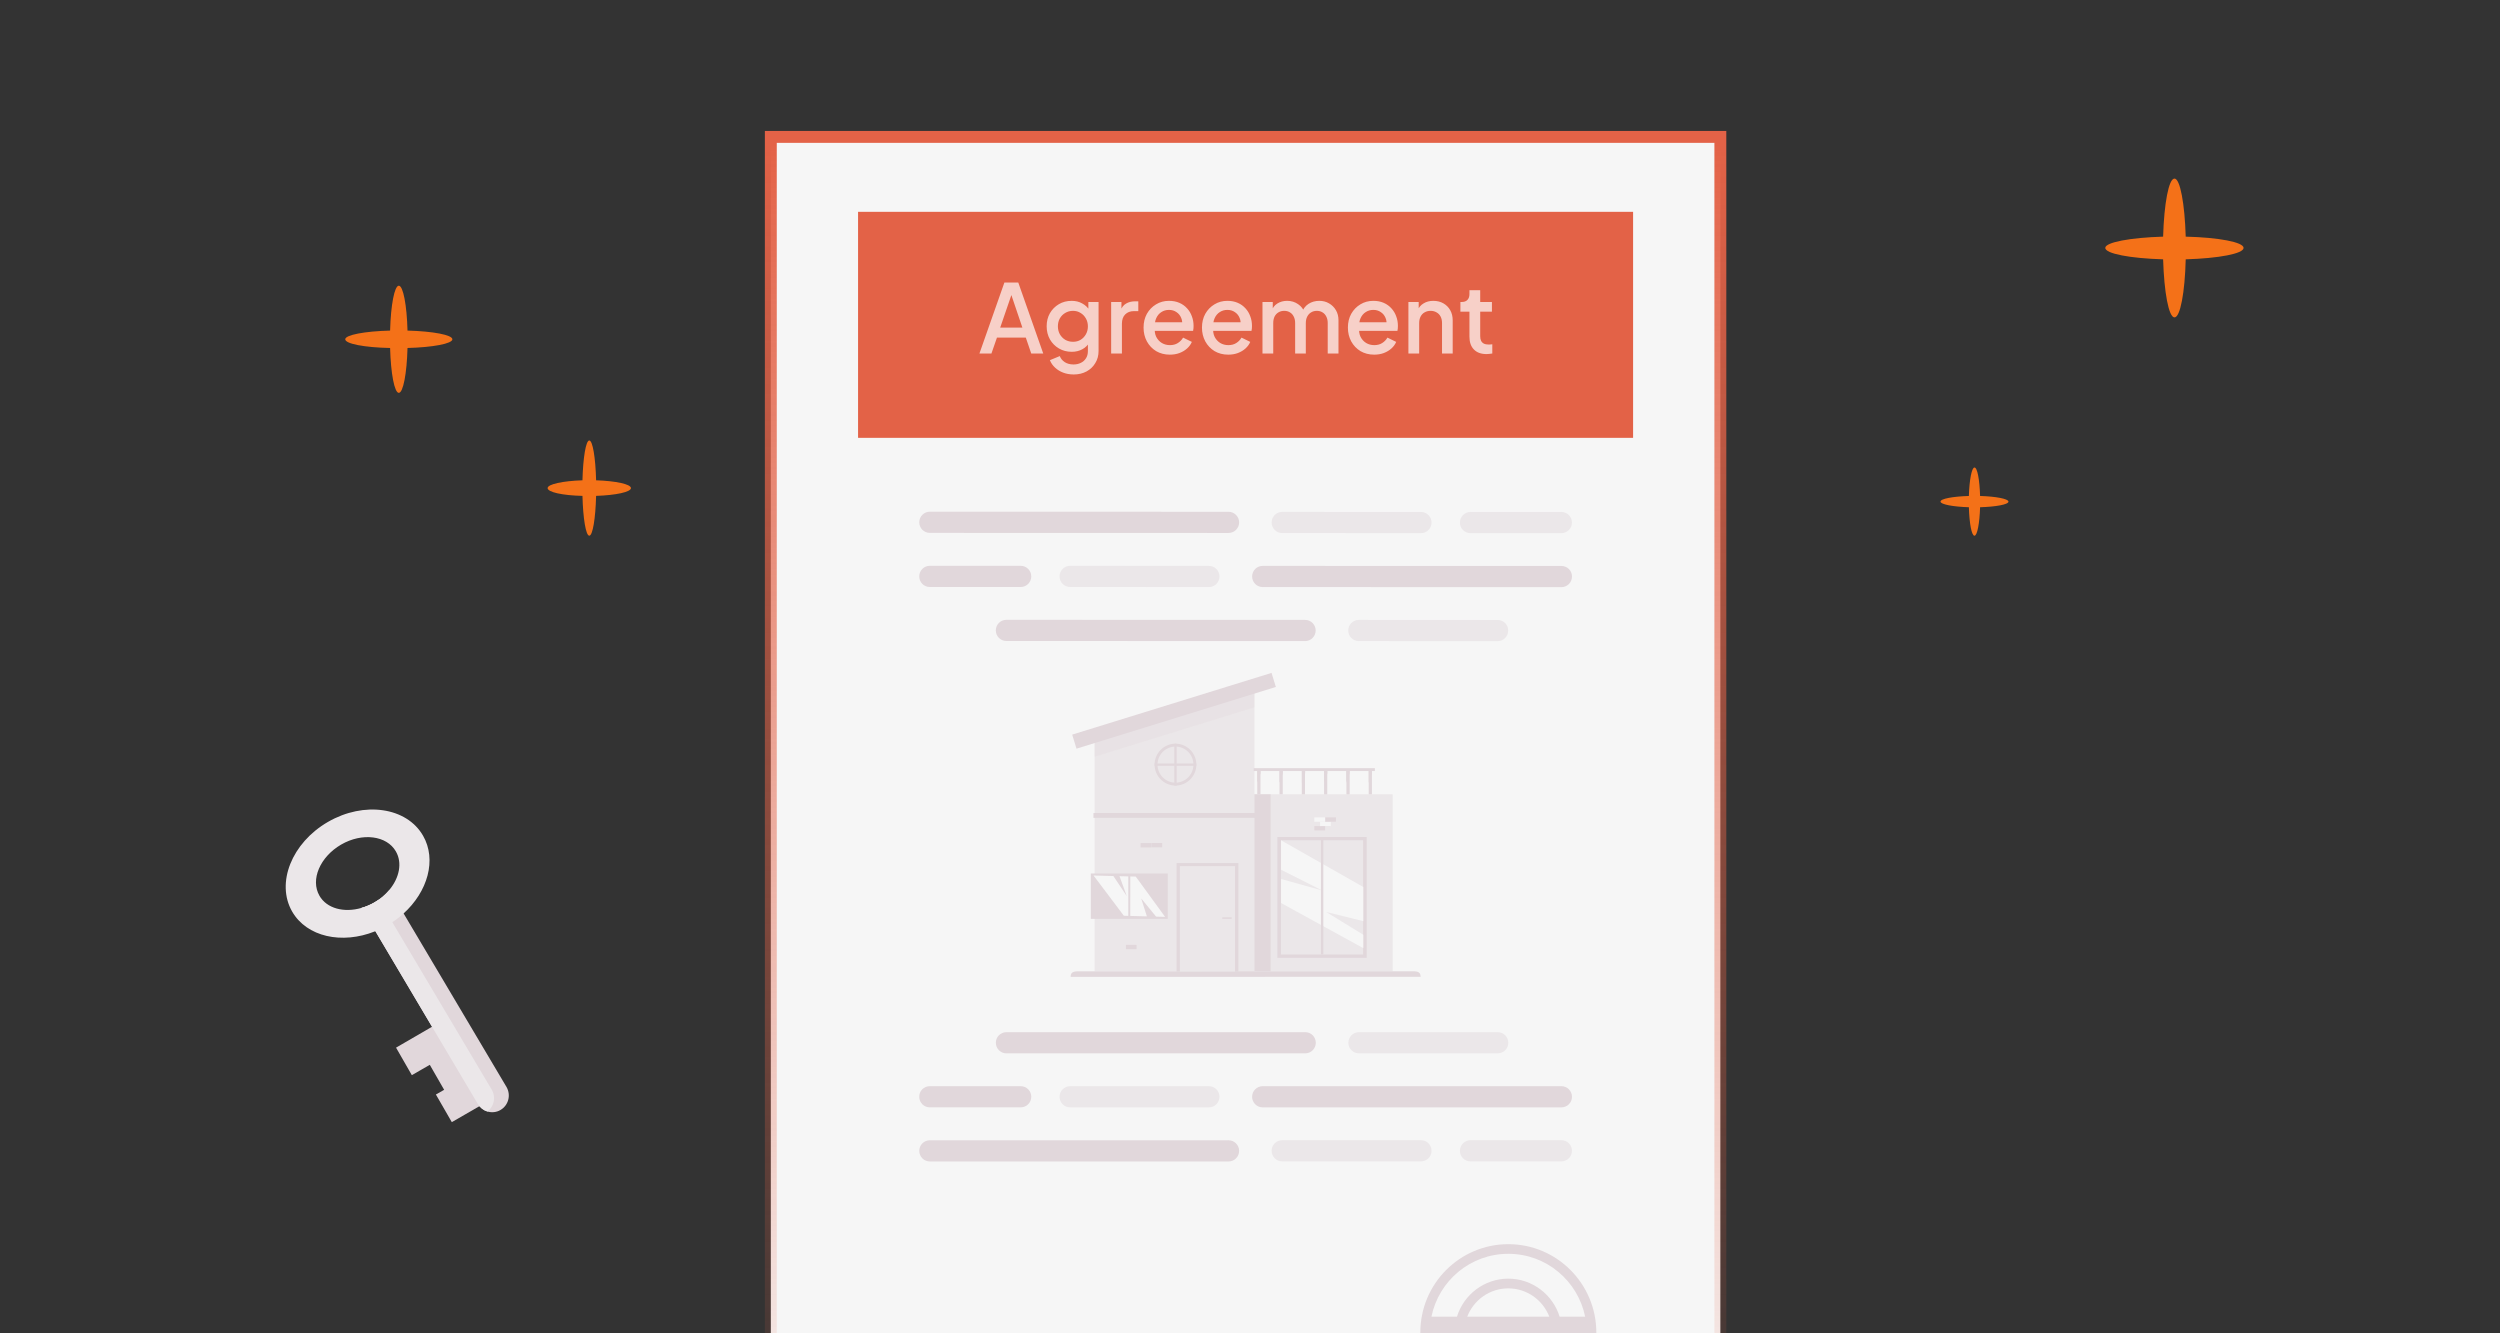 <?xml version="1.0" encoding="UTF-8"?><svg fill="none" viewBox="0 0 210 112" xmlns="http://www.w3.org/2000/svg"><rect x="0" y="0" width="210" height="112" fill="#333333" stroke="none"/><g clip-path="url(#b)"><path d="m144.51 12v-0.5h-79.761v114.46h79.761v-113.96z" fill="#F6F6F6" stroke="url(#a)"/><path d="m103.2 97.563h-25.095c-0.49 0-0.887-0.399-0.887-0.89s0.397-0.89 0.887-0.89h25.095c0.49 0 0.887 0.399 0.887 0.89s-0.397 0.89-0.887 0.89z" fill="#E1D7DB"/><path d="m123.52 95.776h7.637c0.489 0 0.887 0.399 0.887 0.89 0 0.492-0.398 0.89-0.887 0.89h-7.637c-0.49 0-0.887-0.399-0.887-0.89 0-0.491 0.397-0.89 0.887-0.89zm-15.818 0h11.661c0.49 0 0.887 0.399 0.887 0.89 0 0.492-0.397 0.89-0.887 0.89h-11.661c-0.489 0-0.886-0.399-0.886-0.89 0-0.491 0.397-0.89 0.886-0.89z" fill="#EBE7E9"/><path d="m109.64 88.482h-25.102c-0.49 0-0.887-0.399-0.887-0.89s0.397-0.89 0.887-0.89h25.102c0.49 0 0.887 0.399 0.887 0.89s-0.397 0.89-0.887 0.89z" fill="#E1D7DB"/><path d="m125.81 88.482h-11.661c-0.49 0-0.887-0.399-0.887-0.89s0.397-0.89 0.887-0.89h11.661c0.489 0 0.887 0.399 0.887 0.89s-0.398 0.89-0.887 0.89z" fill="#EBE7E9"/><path d="m131.16 93.019h-25.096c-0.49 0-0.887-0.399-0.887-0.89 0-0.491 0.397-0.89 0.887-0.89h25.096c0.489 0 0.887 0.399 0.887 0.89 0 0.492-0.398 0.89-0.887 0.89zm-53.057-1.78h7.637c0.49 0 0.887 0.399 0.887 0.89 0 0.492-0.397 0.89-0.887 0.89h-7.637c-0.49 0-0.887-0.399-0.887-0.89-0.007-0.491 0.391-0.89 0.887-0.89z" fill="#E1D7DB"/><path d="m101.55 91.239c0.489 0 0.886 0.399 0.886 0.89 0 0.492-0.397 0.89-0.886 0.89h-11.661c-0.49 0-0.887-0.399-0.887-0.89 0-0.491 0.397-0.89 0.887-0.89h11.661z" fill="#EBE7E9"/><path d="m103.2 42.99-25.095-0.007c-0.49 0-0.887 0.399-0.887 0.89s0.397 0.89 0.887 0.89l25.095 0.007c0.49 0 0.887-0.399 0.887-0.89 0-0.485-0.397-0.89-0.887-0.89z" fill="#E1D7DB"/><path d="m123.52 44.784h7.637c0.489 0 0.887-0.399 0.887-0.89 0-0.491-0.398-0.89-0.887-0.89h-7.637c-0.49 0-0.887 0.399-0.887 0.89-7e-3 0.492 0.397 0.89 0.887 0.89zm-15.818-0.007 11.661 0.007c0.49 0 0.887-0.399 0.887-0.89 0-0.491-0.397-0.89-0.887-0.89l-11.661-0.007c-0.489 0-0.886 0.399-0.886 0.89s0.397 0.89 0.886 0.89z" fill="#EBE7E9"/><path d="m109.63 52.071-25.095-0.007c-0.49 0-0.887 0.399-0.887 0.89s0.397 0.89 0.887 0.89l25.095 0.007c0.49 0 0.887-0.399 0.887-0.89 0-0.485-0.397-0.89-0.887-0.89z" fill="#E1D7DB"/><path d="m125.8 52.078-11.661-0.007c-0.49 0-0.887 0.399-0.887 0.89s0.397 0.89 0.887 0.89l11.661 0.007c0.49 0 0.887-0.399 0.887-0.89 7e-3 -0.492-0.391-0.89-0.887-0.89z" fill="#EBE7E9"/><path d="m131.16 47.541-25.095-0.007c-0.49 0-0.887 0.399-0.887 0.89s0.397 0.89 0.887 0.89l25.095 0.007c0.49 0 0.887-0.399 0.887-0.89 7e-3 -0.492-0.391-0.89-0.887-0.89zm-53.057 1.767h7.637c0.49 0 0.887-0.399 0.887-0.89s-0.397-0.89-0.887-0.89h-7.637c-0.49 0-0.887 0.399-0.887 0.89s0.397 0.89 0.887 0.89z" fill="#E1D7DB"/><path d="m101.55 49.314c0.489 0 0.886-0.399 0.886-0.89s-0.397-0.89-0.886-0.89l-11.661-0.007c-0.49 0-0.887 0.399-0.887 0.89s0.397 0.89 0.887 0.89l11.661 0.007z" fill="#EBE7E9"/><path d="m126.7 104.51c-4.083 0-7.392 3.322-7.392 7.42 0 4.099 3.309 7.421 7.392 7.421 4.084 0 7.393-3.322 7.393-7.421-7e-3 -4.092-3.309-7.42-7.393-7.42zm0 0.81c3.183 0 5.837 2.266 6.453 5.282h-2.144c-0.57-1.847-2.284-3.196-4.309-3.196s-3.746 1.342-4.315 3.196h-2.144c0.615-3.016 3.269-5.282 6.459-5.282zm-3.454 5.282c0.536-1.389 1.872-2.379 3.448-2.379 1.575 0 2.912 0.99 3.448 2.379h-6.896zm6.929 2.571c-0.51 1.441-1.873 2.471-3.481 2.471-1.609 0-2.972-1.03-3.482-2.471h6.963zm-3.475 5.374c-3.216 0-5.89-2.312-6.472-5.374h2.131c0.536 1.9 2.276 3.288 4.335 3.288 2.058 0 3.798-1.388 4.334-3.288h2.131c-0.575 3.062-3.249 5.374-6.459 5.374z" fill="#E1D7DB"/><path d="m101.02 81.588h15.969v-14.867h-15.969v14.867z" fill="#EBE7E9"/><path d="m101.02 81.589h5.711v-14.867h-5.711v14.867z" fill="#E1D7DB"/><path d="m91.95 81.593 13.428-0.007v-24.254l-13.428 4.152v20.109z" fill="#EBE7E9"/><path d="m91.95 61.485v2.079l13.428-4.152v-2.079l-13.428 4.152z" fill="#E1D7DB" opacity=".25"/><path d="m90.858 81.593 27.544-0.007c0.516 0 0.933-0.046 0.933 0.465l-29.404 0.007c-0.007-0.518 0.417-0.465 0.926-0.465z" fill="#E1D7DB"/><path d="m91.627 73.372 5e-4 3.813 6.466-9e-4 -5e-4 -3.813-6.466 9e-4z" fill="#E1D7DB"/><path d="m91.812 73.625 5e-4 3.315 6.102-9e-4 -4e-4 -3.315-6.102 9e-4z" fill="#E1D7DB"/><path d="m95.404 73.635 2.462 3.381-0.754-0.02-1.251-1.528 0.476 1.508-1.933-0.053-2.548-3.381 1.668 0.046 1.125 1.687-0.609-1.674 1.363 0.033z" fill="#F6F6F6"/><path d="m94.777 73.432 6e-4 3.687 0.166-1e-4 -6e-4 -3.687h-0.166z" fill="#E1D7DB"/><path d="m107.3 80.459h7.505v-10.151h-7.505v10.151z" fill="#E1D7DB"/><path d="m107.6 80.175h6.902v-9.593h-6.902v9.593z" fill="#EBE7E9"/><path d="m107.61 75.854 6.903 3.787v-1.123l-3.117-1.913 3.117 0.771v-2.87l-6.903-3.919v2.471l3.448 1.74-3.448-0.963v2.019z" fill="#F6F6F6"/><path d="m110.96 80.175h0.199v-9.799h-0.199v9.799z" fill="#E1D7DB"/><path d="m111.31 69.39h-0.907v0.365h0.907v-0.365z" fill="#E1D7DB"/><path d="m111.79 69.024h-0.907v0.365h0.907v-0.365z" fill="#F6F6F6"/><path d="m112.22 68.659h-0.907v0.365h0.907v-0.365z" fill="#E1D7DB"/><path d="m111.31 68.659h-0.907v0.365h0.907v-0.365z" fill="#F6F6F6"/><path d="m95.047 79.74h-0.907v0.365h0.907v-0.365z" fill="#EBE7E9"/><path d="m95.471 79.368h-0.907v0.365h0.907v-0.365z" fill="#E1D7DB"/><path d="m94.557 79.374h-0.907v0.365h0.907v-0.365z" fill="#EBE7E9"/><path d="m96.235 70.814h0.907v-0.365h-0.907v0.365z" fill="#EBE7E9"/><path d="m95.807 71.184h0.907v-0.365h-0.907v0.365z" fill="#E1D7DB"/><path d="m96.718 71.178h0.907v-0.365h-0.907v0.365z" fill="#E1D7DB"/><path d="m91.85 68.7h13.759v-0.405h-13.759v0.405z" fill="#E1D7DB"/><path d="m114.97 66.722h0.271v-2.079h-0.271v2.079z" fill="#E1D7DB"/><path d="m114.97 65.749 0.272-0.79v-0.319h-0.272v1.109z" fill="#E1D7DB"/><path d="m113.1 66.723h0.272v-2.079h-0.272v2.079z" fill="#E1D7DB"/><path d="m113.09 65.749 0.272-0.79v-0.319h-0.272v1.109z" fill="#E1D7DB"/><path d="m111.22 66.723h0.272v-2.079h-0.272v2.079z" fill="#E1D7DB"/><path d="m111.23 65.756 0.265-0.797v-0.319h-0.271l6e-3 1.116z" fill="#E1D7DB"/><path d="m109.35 66.724h0.271v-2.079h-0.271v2.079z" fill="#E1D7DB"/><path d="m109.36 65.756 0.272-0.797v-0.319l-0.272 0.007v1.109z" fill="#E1D7DB"/><path d="m107.48 66.718h0.271v-2.079h-0.271v2.079z" fill="#E1D7DB"/><path d="m107.48 65.756 0.272-0.797v-0.312h-0.272v1.109z" fill="#E1D7DB"/><path d="m105.61 66.718h0.272v-2.079h-0.272v2.079z" fill="#E1D7DB"/><path d="m105.61 65.756 0.272-0.797v-0.312h-0.272v1.109z" fill="#E1D7DB"/><path d="m105.31 64.766h10.179v-0.239h-10.179v0.239z" fill="#E1D7DB"/><path d="m90.426 62.888 16.746-5.184-0.363-1.181-16.746 5.184 0.363 1.181z" fill="#E1D7DB"/><path d="m96.986 64.228c0 0.97 0.788 1.76 1.754 1.76 0.966 0 1.754-0.79 1.754-1.76s-0.788-1.76-1.754-1.76c-0.966 0-1.754 0.79-1.754 1.76z" fill="#E1D7DB"/><path d="m97.231 64.228c0 0.837 0.675 1.515 1.509 1.515 0.834 0 1.509-0.678 1.509-1.515s-0.675-1.515-1.509-1.515c-0.834 0-1.509 0.678-1.509 1.515z" fill="#EBE7E9"/><path d="m98.642 65.99h0.199v-3.514h-0.199v3.514z" fill="#E1D7DB"/><path d="m96.986 64.13 1e-4 0.199 3.501-7e-4v-0.199l-3.501 7e-4z" fill="#E1D7DB"/><path d="m98.831 81.613h5.195v-9.114h-5.195v9.114z" fill="#E1D7DB"/><path d="m99.109 81.61h4.633v-8.855h-4.633v8.855z" fill="#EBE7E9"/><path d="m102.67 77.183h0.788v-0.126h-0.788v0.126z" fill="#E1D7DB"/><path d="m137.18 17.793h-65.102v18.986h65.102v-18.986z" fill="#E36247"/><path d="m82.272 29.695 2.096-5.96h1.168l2.096 5.96h-1.008l-0.456-1.336h-2.424l-0.464 1.336h-1.008zm1.744-2.176h1.864l-1.056-3.12h0.264l-1.072 3.12zm6.167 3.936c-0.315 0-0.605-0.051-0.872-0.152-0.267-0.101-0.496-0.243-0.688-0.424-0.192-0.176-0.336-0.384-0.432-0.624l0.832-0.344c0.075 0.203 0.211 0.371 0.408 0.504 0.203 0.133 0.451 0.2 0.744 0.2 0.229 0 0.435-0.045 0.616-0.136 0.181-0.085 0.325-0.213 0.432-0.384 0.107-0.165 0.16-0.365 0.16-0.6v-0.976l0.16 0.184c-0.149 0.277-0.357 0.488-0.624 0.632-0.261 0.144-0.557 0.216-0.888 0.216-0.4 0-0.76-0.093-1.08-0.28-0.32-0.187-0.573-0.443-0.76-0.768-0.181-0.325-0.272-0.691-0.272-1.096 0-0.411 0.091-0.776 0.272-1.096 0.187-0.32 0.437-0.573 0.752-0.76 0.315-0.187 0.675-0.28 1.08-0.28 0.331 0 0.624 0.072 0.88 0.216 0.261 0.139 0.475 0.341 0.64 0.608l-0.12 0.224v-0.952h0.856v4.128c0 0.373-0.091 0.707-0.272 1-0.176 0.299-0.421 0.533-0.736 0.704-0.315 0.171-0.677 0.256-1.088 0.256zm-0.048-2.744c0.24 0 0.453-0.056 0.64-0.168 0.187-0.117 0.333-0.272 0.44-0.464 0.112-0.197 0.168-0.419 0.168-0.664 0-0.245-0.056-0.467-0.168-0.664-0.112-0.197-0.261-0.352-0.448-0.464-0.187-0.117-0.397-0.176-0.632-0.176-0.245 0-0.464 0.059-0.656 0.176-0.192 0.112-0.344 0.267-0.456 0.464-0.107 0.192-0.16 0.413-0.16 0.664 0 0.24 0.053 0.459 0.16 0.656 0.112 0.197 0.264 0.355 0.456 0.472 0.192 0.112 0.411 0.168 0.656 0.168zm3.202 0.984v-4.328h0.864v0.872l-0.08-0.128c0.096-0.283 0.251-0.485 0.464-0.608 0.213-0.128 0.469-0.192 0.768-0.192h0.264v0.824h-0.376c-0.299 0-0.541 0.093-0.728 0.28-0.181 0.181-0.272 0.443-0.272 0.784v2.496h-0.904zm4.93 0.096c-0.432 0-0.816-0.099-1.152-0.296-0.331-0.203-0.589-0.475-0.776-0.816-0.187-0.347-0.28-0.733-0.28-1.16 0-0.437 0.093-0.824 0.28-1.16 0.192-0.336 0.448-0.6 0.768-0.792 0.32-0.197 0.683-0.296 1.088-0.296 0.325 0 0.616 0.056 0.872 0.168s0.472 0.267 0.648 0.464c0.176 0.192 0.31 0.413 0.4 0.664 0.096 0.251 0.144 0.517 0.144 0.8 0 0.069-2e-3 0.141-8e-3 0.216-5e-3 0.075-0.016 0.144-0.032 0.208h-3.448v-0.72h2.936l-0.432 0.328c0.053-0.261 0.035-0.493-0.056-0.696-0.085-0.208-0.219-0.371-0.4-0.488-0.176-0.123-0.384-0.184-0.624-0.184s-0.453 0.061-0.64 0.184c-0.187 0.117-0.331 0.288-0.432 0.512-0.101 0.219-0.141 0.485-0.12 0.8-0.027 0.293 0.013 0.549 0.12 0.768 0.112 0.219 0.267 0.389 0.464 0.512 0.203 0.123 0.432 0.184 0.688 0.184 0.261 0 0.483-0.059 0.664-0.176 0.187-0.117 0.333-0.269 0.44-0.456l0.736 0.36c-0.085 0.203-0.218 0.387-0.4 0.552-0.176 0.16-0.389 0.288-0.64 0.384-0.245 0.091-0.515 0.136-0.808 0.136zm4.906 0c-0.432 0-0.816-0.099-1.152-0.296-0.33-0.203-0.589-0.475-0.776-0.816-0.186-0.347-0.28-0.733-0.28-1.16 0-0.437 0.094-0.824 0.28-1.16 0.192-0.336 0.448-0.6 0.768-0.792 0.32-0.197 0.683-0.296 1.088-0.296 0.326 0 0.616 0.056 0.872 0.168s0.472 0.267 0.648 0.464c0.176 0.192 0.31 0.413 0.4 0.664 0.096 0.251 0.144 0.517 0.144 0.8 0 0.069-2e-3 0.141-8e-3 0.216-5e-3 0.075-0.016 0.144-0.032 0.208h-3.448v-0.72h2.936l-0.432 0.328c0.054-0.261 0.035-0.493-0.056-0.696-0.085-0.208-0.218-0.371-0.4-0.488-0.176-0.123-0.384-0.184-0.624-0.184s-0.453 0.061-0.64 0.184c-0.186 0.117-0.33 0.288-0.432 0.512-0.101 0.219-0.141 0.485-0.12 0.8-0.026 0.293 0.014 0.549 0.12 0.768 0.112 0.219 0.267 0.389 0.464 0.512 0.203 0.123 0.432 0.184 0.688 0.184 0.262 0 0.483-0.059 0.664-0.176 0.187-0.117 0.334-0.269 0.44-0.456l0.736 0.36c-0.085 0.203-0.218 0.387-0.4 0.552-0.176 0.16-0.389 0.288-0.64 0.384-0.245 0.091-0.514 0.136-0.808 0.136zm2.875-0.096v-4.328h0.864v0.936l-0.112-0.144c0.09-0.293 0.256-0.515 0.496-0.664 0.24-0.149 0.514-0.224 0.824-0.224 0.346 0 0.653 0.093 0.92 0.28 0.272 0.181 0.453 0.424 0.544 0.728l-0.256 0.024c0.128-0.347 0.322-0.605 0.584-0.776 0.266-0.171 0.57-0.256 0.912-0.256 0.298 0 0.568 0.069 0.808 0.208 0.245 0.139 0.44 0.331 0.584 0.576 0.144 0.245 0.216 0.525 0.216 0.84v2.8h-0.904v-2.552c0-0.219-0.04-0.403-0.12-0.552-0.075-0.155-0.182-0.272-0.32-0.352-0.134-0.085-0.291-0.128-0.472-0.128-0.182 0-0.342 0.043-0.48 0.128-0.139 0.08-0.248 0.197-0.328 0.352-0.08 0.155-0.12 0.339-0.12 0.552v2.552h-0.896v-2.552c0-0.219-0.04-0.403-0.12-0.552-0.075-0.155-0.182-0.272-0.32-0.352-0.134-0.085-0.294-0.128-0.48-0.128-0.182 0-0.342 0.043-0.48 0.128-0.139 0.08-0.248 0.197-0.328 0.352-0.075 0.155-0.112 0.339-0.112 0.552v2.552h-0.904zm9.383 0.096c-0.432 0-0.816-0.099-1.152-0.296-0.33-0.203-0.589-0.475-0.776-0.816-0.186-0.347-0.28-0.733-0.28-1.16 0-0.437 0.094-0.824 0.28-1.16 0.192-0.336 0.448-0.6 0.768-0.792 0.32-0.197 0.683-0.296 1.088-0.296 0.326 0 0.616 0.056 0.872 0.168s0.472 0.267 0.648 0.464c0.176 0.192 0.31 0.413 0.4 0.664 0.096 0.251 0.144 0.517 0.144 0.8 0 0.069-2e-3 0.141-8e-3 0.216-5e-3 0.075-0.016 0.144-0.032 0.208h-3.448v-0.72h2.936l-0.432 0.328c0.054-0.261 0.035-0.493-0.056-0.696-0.085-0.208-0.218-0.371-0.4-0.488-0.176-0.123-0.384-0.184-0.624-0.184s-0.453 0.061-0.64 0.184c-0.186 0.117-0.33 0.288-0.432 0.512-0.101 0.219-0.141 0.485-0.12 0.8-0.026 0.293 0.014 0.549 0.12 0.768 0.112 0.219 0.267 0.389 0.464 0.512 0.203 0.123 0.432 0.184 0.688 0.184 0.262 0 0.483-0.059 0.664-0.176 0.187-0.117 0.334-0.269 0.44-0.456l0.736 0.36c-0.085 0.203-0.218 0.387-0.4 0.552-0.176 0.16-0.389 0.288-0.64 0.384-0.245 0.091-0.514 0.136-0.808 0.136zm2.875-0.096v-4.328h0.864v0.848l-0.104-0.112c0.106-0.272 0.277-0.477 0.512-0.616 0.234-0.144 0.506-0.216 0.816-0.216 0.32 0 0.602 0.069 0.848 0.208 0.245 0.139 0.437 0.331 0.576 0.576 0.138 0.245 0.208 0.528 0.208 0.848v2.792h-0.896v-2.552c0-0.219-0.04-0.403-0.12-0.552-0.08-0.155-0.195-0.272-0.344-0.352-0.144-0.085-0.31-0.128-0.496-0.128-0.187 0-0.355 0.043-0.504 0.128-0.144 0.08-0.256 0.197-0.336 0.352-0.08 0.155-0.12 0.339-0.12 0.552v2.552h-0.904zm6.559 0.048c-0.453 0-0.805-0.128-1.056-0.384s-0.376-0.616-0.376-1.08v-2.096h-0.76v-0.816h0.12c0.203 0 0.36-0.059 0.472-0.176 0.112-0.117 0.168-0.277 0.168-0.48v-0.336h0.904v0.992h0.984v0.816h-0.984v2.056c0 0.149 0.024 0.277 0.072 0.384 0.048 0.101 0.125 0.181 0.232 0.24 0.107 0.053 0.245 0.08 0.416 0.08 0.043 0 0.091-0.003 0.144-8e-3 0.053-0.005 0.104-0.011 0.152-0.016v0.776c-0.075 0.011-0.157 0.021-0.248 0.032-0.091 0.011-0.171 0.016-0.24 0.016z" fill="#fff" opacity=".7"/><path d="m188.46 20.824c0-0.486-2.1-0.878-4.86-0.946-0.081-2.757-0.471-4.878-0.943-4.878-0.484 0-0.875 2.108-0.955 4.878-2.747 0.081-4.86 0.473-4.86 0.946 0 0.486 2.1 0.878 4.86 0.959 0.08 2.757 0.471 4.878 0.955 4.878 0.485 0 0.875-2.108 0.943-4.878 2.76-0.081 4.86-0.473 4.86-0.959z" fill="#F47118"/><path d="m168.71 42.135c0-0.23-1.036-0.432-2.383-0.473-0.04-1.351-0.229-2.392-0.471-2.392-0.229 0-0.431 1.04-0.471 2.392-1.346 0.041-2.383 0.23-2.383 0.473 0 0.23 1.037 0.432 2.383 0.473 0.04 1.351 0.229 2.392 0.471 2.392 0.229 0 0.431-1.04 0.471-2.392 1.347-0.041 2.383-0.23 2.383-0.473z" fill="#F47118"/><path d="m40.373 89.919-0.06-0.111-1.206-2.099-0.07-0.111-1.267-2.21-4.503 2.614 1.327 2.311 1.508-0.868 1.206 2.099-0.694 0.394 1.337 2.321 3.689-2.129-1.267-2.21z" fill="#E1D7DB"/><path d="m42.042 93.239c-0.342 0.202-0.744 0.232-1.096 0.131-0.332-0.101-0.623-0.323-0.814-0.646l-9.761-16.458c0.362-0.101 0.724-0.252 1.076-0.454 0.131-0.081 0.261-0.161 0.382-0.242 0.342-0.242 0.643-0.525 0.895-0.828l9.831 16.579c0.382 0.676 0.151 1.534-0.513 1.917z" fill="#E1D7DB"/><path d="m40.946 93.37c-0.332-0.101-0.623-0.323-0.814-0.646l-9.761-16.458c0.362-0.101 0.724-0.252 1.076-0.454 0.131-0.081 0.261-0.161 0.382-0.242l9.49 15.984c0.352 0.616 0.181 1.393-0.372 1.816z" fill="#EBE7E9"/><path d="m33.869 76.761c2.071-1.857 2.825-4.551 1.669-6.559-1.377-2.402-4.956-2.916-7.992-1.16-3.036 1.756-4.383 5.126-3.006 7.528 1.226 2.129 4.182 2.775 6.956 1.665 0.352-0.141 0.704-0.313 1.046-0.504 0.482-0.293 0.935-0.616 1.327-0.969zm-7.037-1.524c-0.774-1.342 0.05-3.259 1.819-4.289 1.769-1.029 3.84-0.767 4.604 0.575 0.553 0.959 0.291 2.21-0.543 3.219-0.332 0.404-0.764 0.777-1.277 1.07-0.352 0.202-0.714 0.353-1.076 0.454-1.458 0.424-2.915 0.051-3.529-1.029z" fill="#EBE7E9"/><path d="m29 28.5c0-0.366 1.631-0.675 3.769-0.731 0.056-2.138 0.366-3.769 0.731-3.769s0.675 1.631 0.731 3.769c2.138 0.056 3.769 0.366 3.769 0.731s-1.631 0.675-3.769 0.731c-0.056 2.138-0.366 3.769-0.731 3.769s-0.675-1.631-0.731-3.769c-2.138-0.042-3.769-0.351-3.769-0.731z" fill="#F47118"/><path d="m46 41c0-0.327 1.273-0.6 2.927-0.655 0.048-1.891 0.286-3.345 0.573-3.345s0.525 1.454 0.573 3.345c1.655 0.055 2.927 0.327 2.927 0.655s-1.273 0.6-2.927 0.654c-0.048 1.891-0.286 3.345-0.573 3.345s-0.525-1.454-0.573-3.345c-1.655-0.036-2.927-0.309-2.927-0.654z" fill="#F47118"/></g><defs><linearGradient id="a" x1="104.63" x2="104.63" y1="12" y2="125.46" gradientUnits="userSpaceOnUse"><stop stop-color="#E36247" offset="0"/><stop stop-color="#E36247" stop-opacity="0" offset="1"/></linearGradient><clipPath id="b"><rect width="210" height="112" fill="#fff"/></clipPath></defs></svg>